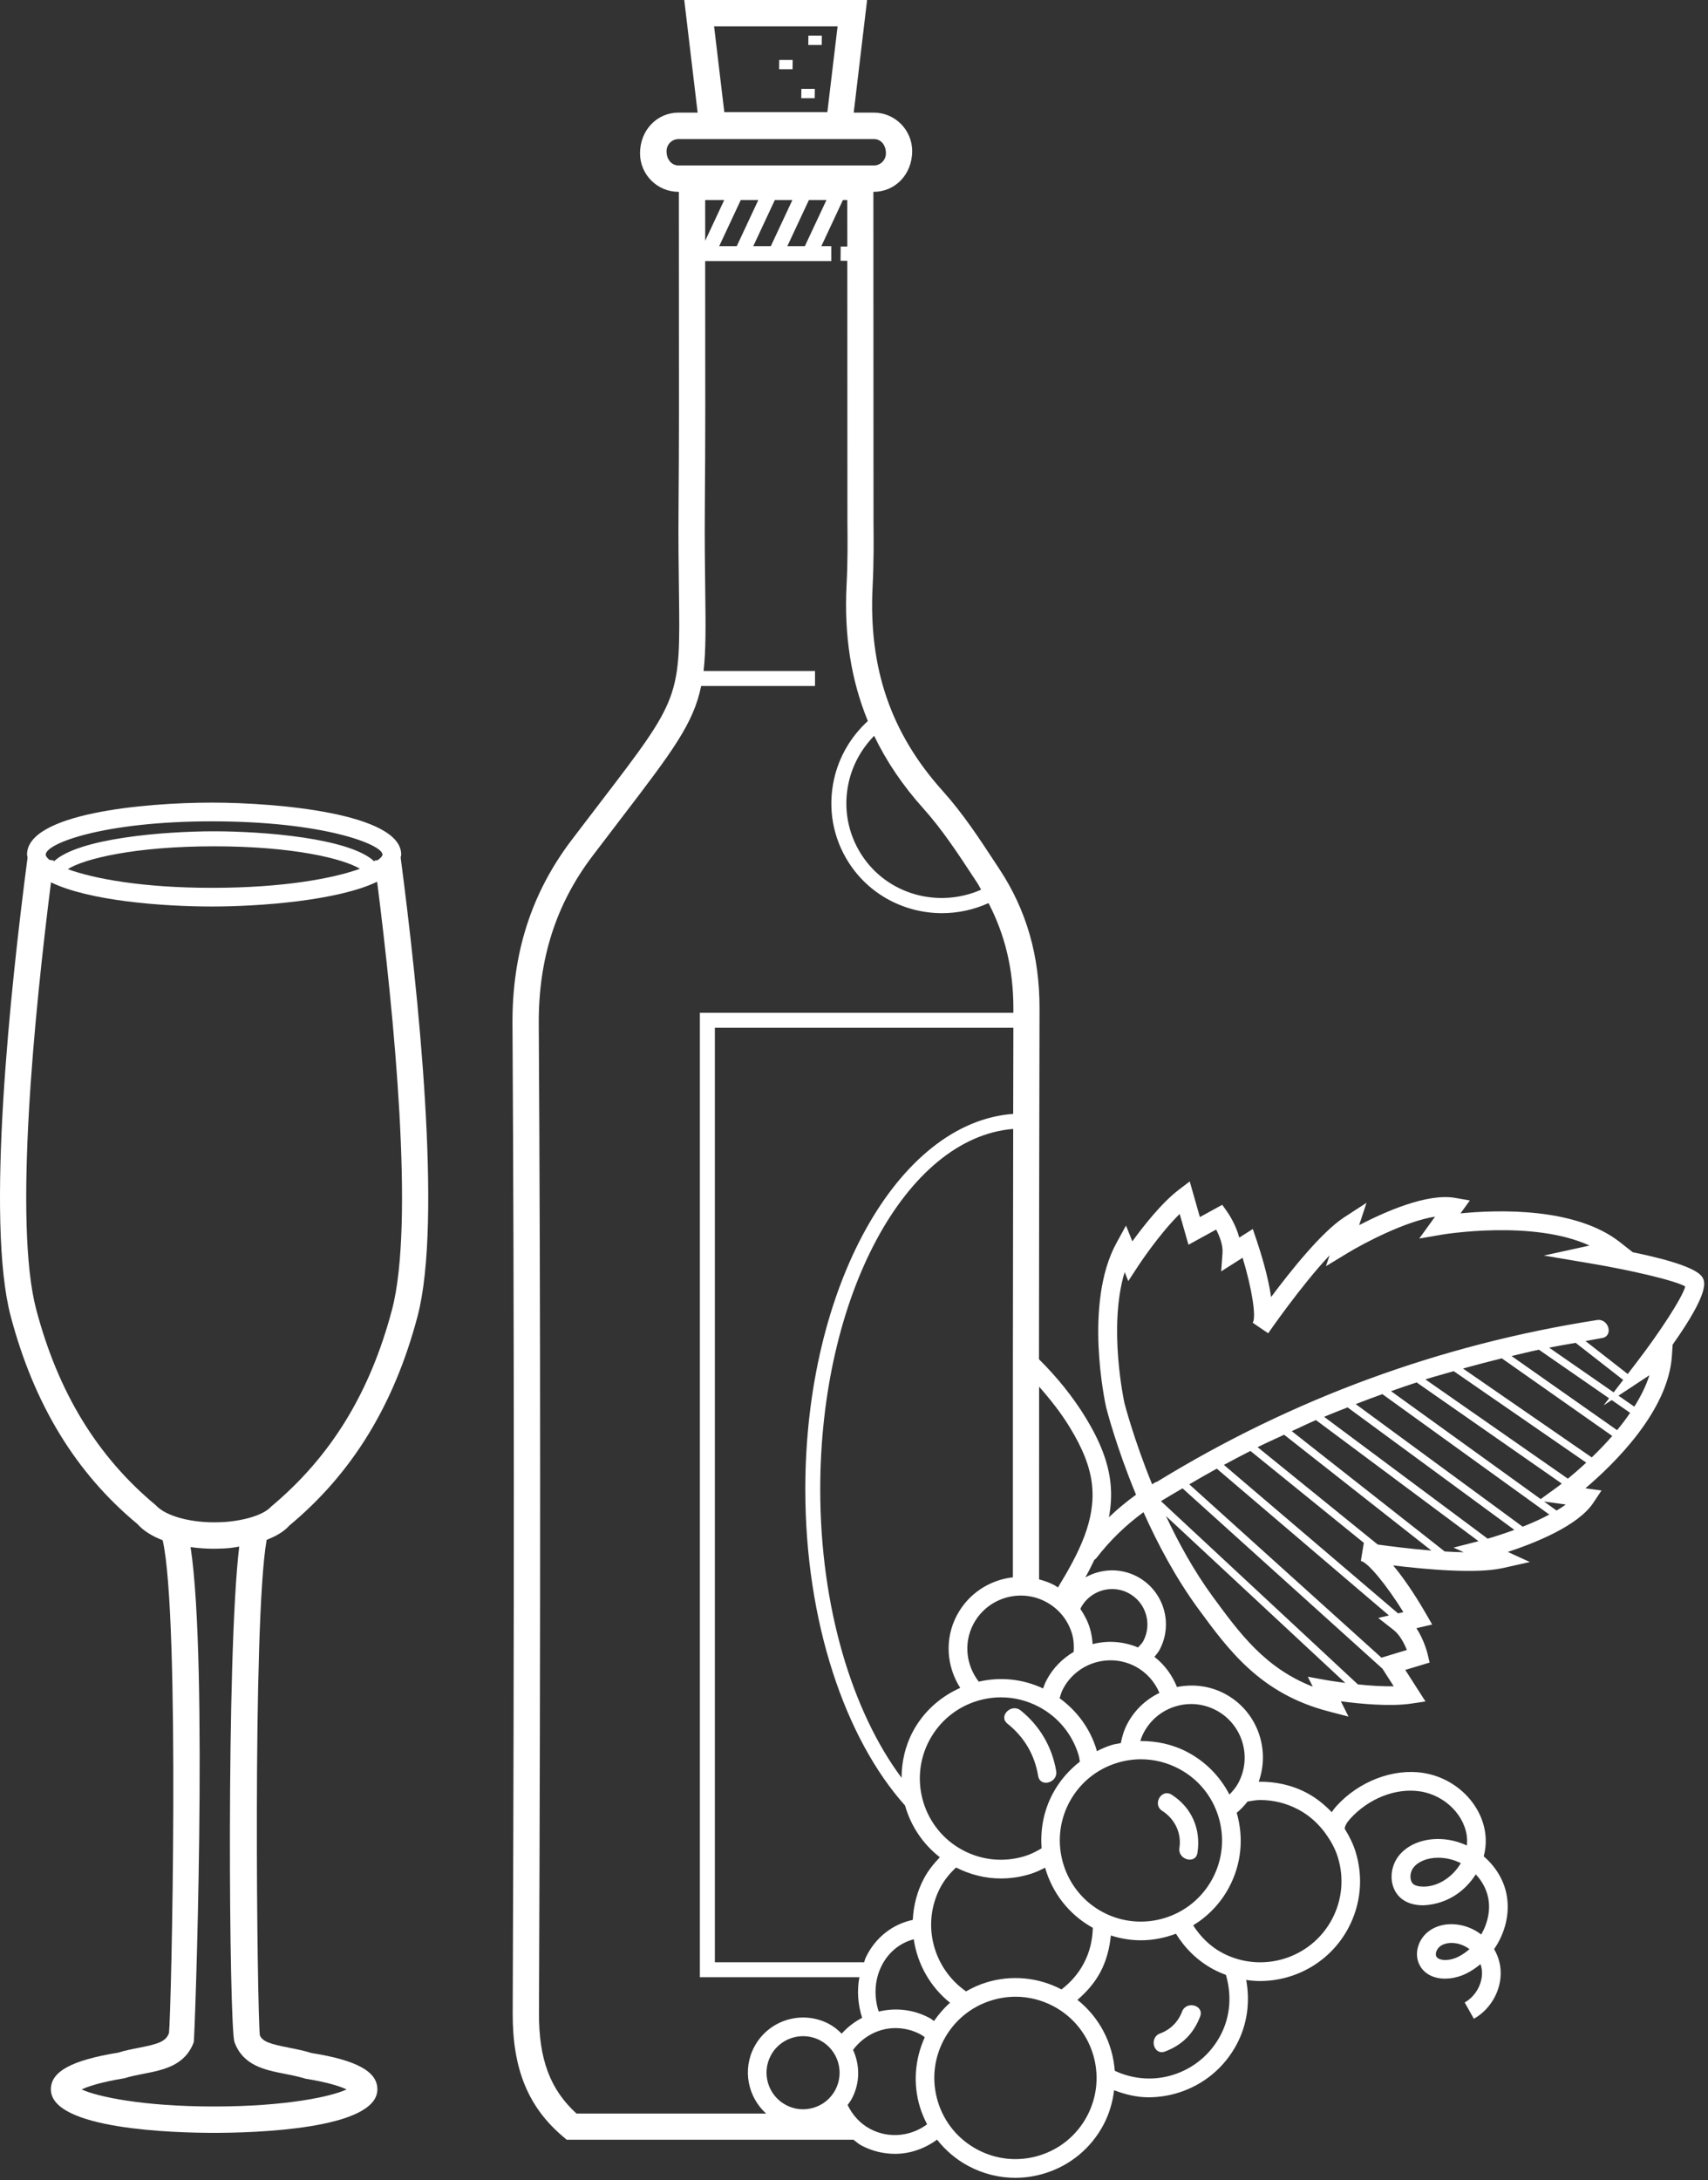 <svg xmlns="http://www.w3.org/2000/svg" width="373" height="476" viewBox="0 0 373 476" fill="none"><rect x="0" y="0" width="373" height="476" fill="#333333" stroke="none"/><path d="M179.472 7.866C179.472 7.832 179.478 7.814 179.478 7.78H176.539C176.522 8.454 176.51 9.134 176.516 9.814H179.449C179.455 9.163 179.455 8.517 179.472 7.866Z" fill="white"></path><path d="M173.104 13.174C173.104 13.139 173.11 13.122 173.11 13.088H170.171C170.154 13.762 170.142 14.442 170.148 15.122H173.081C173.087 14.471 173.093 13.825 173.104 13.174Z" fill="white"></path><path d="M177.939 19.49C177.939 19.456 177.945 19.438 177.945 19.404H175.006C174.989 20.078 174.977 20.758 174.983 21.438H177.916C177.922 20.787 177.928 20.136 177.939 19.49Z" fill="white"></path><path d="M87.617 186.575C87.617 177.602 60.572 175.233 46.268 175.233C31.273 175.233 5.904 177.625 5.904 186.575C5.904 186.799 5.991 187.001 6.02 187.214C2.28 215.752 -3.166 266.593 2.343 287.385C7.46 306.703 16.612 321.629 29.999 332.722C31.377 334.278 33.33 335.431 35.526 336.272C39.37 353.014 37.405 439.688 36.903 443.866C36.217 445.757 34.465 446.269 30.328 447.082C28.737 447.393 27.083 447.722 25.856 448.137C15.655 449.791 11.108 452.263 11.108 456.153C11.108 464.97 38.39 465.656 46.758 465.656C55.126 465.656 82.413 464.97 82.413 456.153C82.413 452.257 77.866 449.791 68.075 448.235C66.444 447.722 64.79 447.393 63.199 447.082C59.056 446.269 57.31 445.756 56.745 444.339C56.186 439.89 55.074 354.097 58.232 336.192C60.41 335.345 62.139 334.278 63.199 333.057C76.915 321.658 86.067 306.732 91.178 287.414C96.688 266.599 91.236 215.723 87.496 187.203C87.525 186.995 87.617 186.799 87.617 186.575ZM46.268 179.319C70.853 179.319 83.531 184.408 83.531 186.575C83.531 186.915 83.11 187.341 82.488 187.791L81.768 187.883C81.779 187.958 81.785 188.038 81.796 188.113C76.431 182.967 57.529 181.492 46.758 181.492C35.981 181.492 17.079 182.967 11.719 188.113C11.731 188.027 11.742 187.935 11.754 187.848L10.797 187.733C10.302 187.318 9.99 186.92 9.99 186.58C9.99 184.114 22.796 179.319 46.268 179.319ZM78.598 189.675C72.823 191.75 62.024 193.836 46.268 193.836C31.111 193.836 20.479 191.836 14.797 189.756C18.266 187.554 29.187 184.771 46.758 184.771C64.121 184.771 74.99 187.485 78.598 189.675ZM62.087 452.747C63.47 453.018 64.923 453.294 66.749 453.836C71.803 454.654 74.403 455.559 75.694 456.176C72.311 457.749 62.404 459.899 46.758 459.899C31.129 459.899 21.222 457.749 17.834 456.176C19.153 455.553 21.856 454.614 27.175 453.732C28.599 453.289 30.045 453.012 31.428 452.741C35.653 451.917 40.447 450.978 42.315 445.837C42.516 445.29 45.513 362.972 41.617 337.771C43.329 338.007 45.035 338.128 46.625 338.128C47.121 338.128 47.605 338.122 48.072 338.099C48.608 338.082 49.149 338.065 49.95 337.996C50.757 337.926 51.483 337.777 52.244 337.661C49.357 361.606 50.06 442.696 51.201 445.831C53.068 450.978 57.863 451.917 62.087 452.747ZM85.606 285.945C80.811 304.063 72.276 318.027 59.194 328.942C57.742 330.59 53.927 331.887 49.253 332.279C48.809 332.313 48.36 332.325 47.87 332.342C42.09 332.55 36.258 331.115 33.999 328.608C21.245 317.998 12.71 304.035 7.916 285.916C2.937 267.129 7.507 221.314 11.137 192.631C19.349 196.665 35.474 197.916 46.268 197.916C56.676 197.916 73.792 196.642 82.361 192.505C85.998 221.175 90.591 267.112 85.606 285.945Z" fill="white"></path><path d="M371.793 278.891C370.778 277.116 365.661 275.272 356.544 273.382L353.812 271.226C344.096 263.567 327.199 264.103 318.952 264.91L320.992 262.092L317.777 261.527C311.691 260.455 302.418 264.564 296.817 267.48L298.425 262.599L293.549 265.769C288.639 268.962 281.862 277.45 277.586 283.179C276.941 278.655 275.367 273.578 274.428 270.788L273.592 268.322L270.636 270.201C269.858 267.256 268.221 264.876 267.973 264.524L266.919 263.037L262.038 265.717L259.819 257.937L257.439 259.747C253.693 262.599 249.688 267.705 247.285 271.019L245.901 267.567L243.827 271.353C236.623 284.493 241.337 306.236 241.55 307.204C241.7 307.786 243.786 315.952 248.091 326.337C245.994 327.83 244.034 329.484 242.173 331.247C242.622 328.844 242.784 326.366 242.519 323.836C242.052 319.358 240.323 314.811 237.096 309.515C234.237 304.842 230.768 300.594 226.895 296.75C226.913 272.091 226.953 246.711 227.016 220.236C227.039 208.716 224.187 198.752 218.28 189.785L217.438 188.505C213.929 183.146 210.292 177.608 205.912 172.732C194.531 160.077 189.655 145.86 190.566 128C190.842 122.601 190.802 118.163 190.762 113.875L190.733 41.885H190.802C195.435 41.885 199.204 38.116 199.204 32.987C199.204 28.354 195.435 24.585 190.802 24.585H186.44L189.361 0H149.43L152.352 24.585H148.174C143.54 24.585 139.771 28.354 139.771 33.483C139.771 38.116 143.54 41.885 148.174 41.885H148.254L148.266 68.538C148.289 82.514 148.306 96.483 148.185 110.452C148.122 117.973 148.203 124.03 148.272 129.055C148.583 152.354 148.583 152.354 131.006 175.308L124.822 183.411C116.045 194.977 111.821 208.122 111.919 223.596C112.294 286.204 112.305 352.795 111.965 439.515C111.919 451.681 115.308 459.997 122.961 466.48L123.762 467.16H186.388C186.958 467.575 187.46 468.065 188.094 468.399C190.445 469.65 192.975 470.238 195.47 470.238C198.778 470.238 201.959 469.091 204.639 467.137C206.489 469.483 208.788 471.465 211.503 472.906C214.701 474.606 218.187 475.47 221.709 475.47C223.852 475.47 226.008 475.148 228.111 474.508C233.678 472.808 238.254 469.033 240.98 463.893C242.265 461.478 242.985 458.925 243.302 456.355C245.734 457.271 248.241 457.893 250.811 457.893C252.955 457.893 255.111 457.571 257.214 456.931C262.781 455.231 267.357 451.456 270.083 446.316C272.399 441.953 273.022 437.06 272.152 432.277C273.154 432.415 274.163 432.508 275.16 432.508C282.969 432.508 290.535 428.306 294.454 420.947C297.191 415.801 297.756 409.9 296.05 404.333C295.491 402.506 294.638 400.84 293.659 399.261C293.688 398.72 294.056 397.976 294.846 397.1C298.874 392.64 304.862 390.277 310.181 391.113C315.679 391.965 320.157 396.57 320.387 401.578C320.405 402.022 320.387 402.466 320.33 402.915C318.382 402.01 316.244 401.497 314.06 401.497C314.037 401.497 314.008 401.497 313.979 401.497C310.423 401.52 307.334 402.846 305.502 405.122C304.257 406.667 303.686 408.759 303.963 410.724C304.211 412.424 305.069 413.859 306.389 414.769C307.53 415.559 309.005 415.968 310.763 415.974C314.267 415.847 317.702 414.435 320.341 411.686C321.085 410.92 321.73 410.09 322.283 409.22C323.62 410.637 324.588 412.378 324.986 414.285C325.534 416.965 324.917 419.875 323.47 422.353C322.139 421.328 320.566 420.596 318.86 420.273C316.342 419.795 313.864 420.279 312.06 421.604C309.714 423.333 308.798 426.445 309.928 428.842C310.544 430.151 311.645 431.101 313.097 431.597C315.183 432.317 317.921 432.029 320.249 430.854C321.355 430.295 322.381 429.609 323.321 428.819C323.442 429.177 323.528 429.545 323.586 429.92C323.983 432.692 322.422 435.752 319.863 437.193L321.868 440.749C325.897 438.478 328.265 433.787 327.626 429.344C327.435 427.99 326.969 426.704 326.289 425.54C328.738 422.008 329.827 417.593 328.98 413.461C328.329 410.263 326.502 407.404 324.018 405.284C324.369 404.004 324.519 402.69 324.456 401.394C324.145 394.392 318.278 388.237 310.809 387.073C304.24 386.041 296.742 388.9 291.815 394.357C291.423 394.789 291.123 395.216 290.829 395.642C289.256 394.011 287.487 392.553 285.424 391.458C282.121 389.706 278.514 388.934 274.883 388.998C277.465 381.754 274.474 373.507 267.484 369.79C264.239 368.072 260.58 367.611 257.03 368.32C255.981 365.71 254.321 363.445 252.114 361.733C252.517 361.243 252.932 360.759 253.243 360.177C256.298 354.426 254.102 347.268 248.356 344.214C244.68 342.26 240.421 342.479 237.032 344.387C237.712 343.159 238.364 341.868 238.986 340.549C239.147 340.428 239.314 340.318 239.453 340.139C242.403 336.307 245.855 332.976 249.722 330.152C252.782 336.999 256.736 344.467 261.68 351.227C268.371 360.35 275.292 369.784 290.138 373.639L294.5 374.775L292.817 371.432C296.972 371.991 303.508 372.619 308.181 371.939L311.305 371.472L306.89 364.586L312.21 362.978L311.766 361.111C311.726 360.944 311.04 358.108 309.328 355.475L312.763 354.674L311.391 352.288C310.227 350.259 307.369 345.499 304.245 341.77C311.507 342.658 322.473 343.632 328.173 342.352L334.091 341.027L329.285 338.825C335.319 336.843 344.609 333.114 347.934 328.13L349.738 325.415L346.222 324.931C352.493 319.618 364.33 308.063 365.119 296.007L365.28 293.569C373.533 281.905 372.3 279.761 371.793 278.891ZM317.442 408.862C315.587 410.787 313.195 411.894 310.867 411.894C310.85 411.894 310.832 411.894 310.821 411.894C309.91 411.894 309.196 411.727 308.746 411.415C308.274 411.087 308.106 410.545 308.049 410.142C307.928 409.295 308.176 408.355 308.717 407.687C309.76 406.384 311.749 405.601 314.037 405.589C314.06 405.589 314.077 405.589 314.1 405.589C315.823 405.589 317.512 406.021 319.021 406.776C318.583 407.52 318.053 408.223 317.442 408.862ZM318.451 427.217C317.131 427.886 315.5 428.111 314.457 427.747C313.927 427.569 313.748 427.292 313.656 427.114C313.368 426.503 313.777 425.454 314.515 424.912C315.149 424.44 316.042 424.192 317.01 424.192C317.373 424.192 317.754 424.226 318.128 424.301C319.148 424.497 320.099 424.929 320.912 425.54C320.168 426.197 319.344 426.768 318.451 427.217ZM228.405 349.717C231.166 351.181 233.183 353.636 234.093 356.621C234.497 357.953 234.56 359.307 234.474 360.65C232.001 362.113 229.95 364.182 228.572 366.776C228.25 367.381 228.013 368.003 227.794 368.631C223.368 366.557 218.487 366.055 213.75 367.145C211.013 363.629 210.367 358.736 212.586 354.553C214.689 350.599 218.741 348.352 222.936 348.352C224.78 348.352 226.659 348.79 228.405 349.717ZM221.196 344.369C216.182 344.928 211.52 347.862 208.978 352.639C206.218 357.843 206.725 363.871 209.699 368.505C205.29 370.475 201.636 373.743 199.337 378.077C197.631 381.287 196.911 384.733 196.888 388.139C186.151 373.743 179.126 350.951 179.126 325.167C179.126 282.879 197.862 248.353 221.265 246.475C221.202 280.58 221.178 313.111 221.196 344.369ZM175.865 325.162C175.865 354.103 184.561 379.552 197.648 394.19C198.887 398.587 201.492 402.569 205.25 405.485C203.924 406.868 202.708 408.367 201.78 410.107C200.242 413 199.493 416.083 199.337 419.161C195.101 420.048 191.223 422.843 189.05 427.407C188.895 427.73 188.843 428.082 188.71 428.41H156.115V224.391H221.305C221.288 230.73 221.276 236.96 221.265 243.19C196.069 245.011 175.865 281.029 175.865 325.162ZM205.388 412.026C206.27 410.372 207.463 408.983 208.777 407.721C211.86 409.283 215.191 410.119 218.556 410.119C220.7 410.119 222.855 409.802 224.959 409.156C226.112 408.805 227.183 408.309 228.232 407.762C229.771 413.173 233.373 417.979 238.657 420.89C238.588 423.569 237.977 426.215 236.681 428.652C235.459 430.963 233.765 432.842 231.817 434.34C226.717 431.684 220.885 431.13 215.387 432.819C213.819 433.297 212.361 433.977 210.967 434.767C203.734 429.718 201.152 420.008 205.388 412.026ZM233.511 393.504C235.736 389.32 239.447 386.26 243.971 384.877C245.688 384.353 247.44 384.093 249.175 384.093C252.033 384.093 254.869 384.796 257.468 386.174C261.652 388.392 264.712 392.11 266.095 396.639C267.478 401.163 267.017 405.958 264.798 410.136C260.205 418.763 249.474 422.054 240.83 417.466C232.22 412.879 228.93 402.125 233.511 393.504ZM229.909 391.585C227.887 395.389 227.155 399.521 227.477 403.526C226.313 404.223 225.103 404.846 223.772 405.249C219.236 406.632 214.453 406.171 210.269 403.947C201.648 399.365 198.363 388.611 202.945 379.984C205.169 375.806 208.88 372.74 213.404 371.357C215.122 370.833 216.874 370.573 218.608 370.573C221.467 370.573 224.302 371.277 226.901 372.654C231.079 374.873 234.145 378.59 235.528 383.114C235.678 383.603 235.741 384.105 235.828 384.606C233.425 386.485 231.385 388.813 229.909 391.585ZM190.9 160.647C193.586 166.243 197.153 171.516 201.682 176.559C205.774 181.111 209.284 186.465 212.684 191.646L213.525 192.931C213.808 193.358 213.992 193.819 214.257 194.245C204.904 198.348 193.758 195.329 188.14 186.609C185.114 181.918 184.117 176.311 185.339 170.825C186.209 166.929 188.163 163.454 190.9 160.647ZM182.913 5.763L180.682 24.475H158.178L155.948 5.763H182.913ZM148.203 36.128C146.745 36.128 145.563 34.941 145.563 32.993C145.563 31.541 146.745 30.353 148.203 30.353H190.831C192.289 30.353 193.47 31.541 193.47 33.488C193.47 34.941 192.289 36.128 190.831 36.128H148.203ZM161.774 43.666H165.607L160.893 53.745H157.06L161.774 43.666ZM154.006 52.564L154 43.666H158.161L154.006 52.564ZM169.214 43.666H173.047L168.332 53.745H164.5L169.214 43.666ZM176.654 43.666H180.486L175.767 53.745H171.94L176.654 43.666ZM182.423 456.274C181.42 458.158 179.749 459.536 177.714 460.158C175.651 460.781 173.513 460.573 171.629 459.57C167.745 457.507 166.264 452.666 168.327 448.776C169.762 446.079 172.528 444.546 175.392 444.546C176.66 444.546 177.933 444.846 179.126 445.48C183.011 447.549 184.486 452.39 182.423 456.274ZM183.806 443.999C183.011 443.186 182.106 442.443 181.04 441.878C175.156 438.766 167.848 440.996 164.725 446.869C162.08 451.842 163.313 457.824 167.307 461.443H125.906C120.131 456.188 117.665 449.566 117.705 439.538C118.051 352.795 118.039 286.187 117.659 223.561C117.567 209.396 121.411 197.392 129.404 186.869L135.564 178.789C146.992 163.869 151.453 157.927 153.124 149.767H177.985V146.499H153.649C154.161 142.039 154.115 136.679 154.012 128.98C153.942 123.989 153.867 117.973 153.925 110.504C154.046 96.512 154.029 82.519 154.006 68.527L154 57.007H181.535V53.745H179.368L184.083 43.666H185.033L185.039 53.826H183.587C183.575 54.857 183.564 55.895 183.564 56.938H185.039L185.062 113.933C185.103 118.33 185.143 122.485 184.878 127.712C184.313 138.76 185.869 148.499 189.523 157.42C185.84 160.797 183.247 165.165 182.14 170.116C180.728 176.461 181.881 182.95 185.385 188.379C189.978 195.496 197.752 199.368 205.722 199.368C209.151 199.368 212.615 198.648 215.877 197.167C219.467 204.071 221.323 211.632 221.305 220.219C221.305 220.524 221.305 220.812 221.305 221.118H152.842V431.672H187.679C187.108 434.674 187.373 437.717 188.272 440.541C186.607 441.406 185.097 442.564 183.806 443.999ZM190.03 464.797C187.828 463.627 186.174 461.778 185.108 459.576C185.431 459.127 185.76 458.689 186.025 458.193C187.857 454.753 187.8 450.834 186.295 447.537C188.537 444.552 191.937 442.783 195.545 442.783C197.395 442.783 199.268 443.221 201.014 444.149C201.354 444.327 201.648 444.558 201.953 444.777C199.786 449.595 199.349 454.943 200.905 460.043C201.308 461.351 201.844 462.596 202.46 463.789C198.962 466.399 194.15 466.981 190.03 464.797ZM202.933 440.541C199.406 438.668 195.499 438.305 191.891 439.175C190.883 436.063 190.923 432.542 192.421 429.401C193.954 426.197 196.605 424.163 199.55 423.391C200.334 428.75 203.083 433.729 207.474 437.251C206.143 438.415 204.99 439.769 203.97 441.238C203.625 441.002 203.308 440.737 202.933 440.541ZM237.407 461.979C235.182 466.163 231.471 469.223 226.947 470.606C222.429 471.984 217.629 471.534 213.445 469.304C209.261 467.085 206.201 463.368 204.818 458.844C203.434 454.32 203.895 449.526 206.12 445.347C208.344 441.169 212.056 438.103 216.58 436.72C218.297 436.196 220.049 435.937 221.784 435.937C224.642 435.937 227.477 436.64 230.076 438.017C238.704 442.604 241.988 453.352 237.407 461.979ZM266.515 444.402C264.291 448.586 260.58 451.646 256.056 453.029C251.831 454.326 247.411 453.946 243.446 452.102C243.008 446.131 240.15 440.472 235.298 436.622C237.246 434.934 239.009 432.986 240.294 430.577C241.637 428.053 242.317 425.327 242.593 422.567C244.743 423.247 246.939 423.615 249.129 423.615C251.762 423.615 254.361 423.097 256.811 422.18C258.764 425.35 261.496 428.093 265.011 429.966C265.899 430.439 266.804 430.825 267.72 431.165C268.976 435.447 268.769 440.161 266.515 444.402ZM275.258 392.991C278.116 392.991 280.952 393.694 283.551 395.072C286.058 396.403 288.098 398.322 289.682 400.581C289.694 400.621 289.688 400.667 289.7 400.708L289.757 400.691C290.777 402.172 291.642 403.762 292.178 405.531C293.561 410.055 293.1 414.85 290.881 419.028C286.288 427.655 275.54 430.929 266.913 426.353C264.193 424.906 262.136 422.768 260.568 420.354C263.772 418.388 266.521 415.593 268.411 412.043C271.091 407.001 271.662 401.244 270.077 395.775C270.959 395.054 271.731 394.236 272.44 393.325C273.379 393.158 274.318 392.991 275.258 392.991ZM256.701 372.55C257.836 372.199 258.989 372.031 260.136 372.031C262.02 372.031 263.893 372.498 265.611 373.409C271.299 376.434 273.471 383.529 270.451 389.222C269.927 390.208 269.236 391.038 268.486 391.798C266.469 387.891 263.352 384.675 259.387 382.566C256.142 380.837 252.592 380.082 249.025 380.111C249.221 379.471 249.474 378.843 249.797 378.238C251.267 375.483 253.716 373.461 256.701 372.55ZM253.203 369.6C250.229 371.046 247.78 373.345 246.201 376.319C245.481 377.668 245.054 379.108 244.766 380.566C244.103 380.705 243.441 380.768 242.784 380.97C241.643 381.321 240.571 381.811 239.522 382.324C239.499 382.192 239.482 382.059 239.441 381.926C238.041 377.356 235.2 373.53 231.402 370.764C231.609 370.061 231.817 369.358 232.174 368.689C234.278 364.736 238.329 362.488 242.524 362.488C244.368 362.488 246.247 362.926 247.993 363.854C250.373 365.128 252.16 367.156 253.203 369.6ZM242.876 346.928C244.092 346.928 245.331 347.216 246.483 347.833C250.235 349.827 251.67 354.512 249.682 358.275C249.382 358.834 248.927 359.226 248.524 359.676C248.541 359.682 248.564 359.699 248.581 359.705C245.412 358.368 241.948 358.091 238.611 358.95C238.531 357.768 238.352 356.593 237.995 355.428C237.534 353.919 236.796 352.553 235.943 351.279C235.983 351.199 236.001 351.106 236.041 351.026C237.436 348.415 240.11 346.928 242.876 346.928ZM231.039 346.588C230.791 346.438 230.578 346.248 230.318 346.11C229.218 345.522 228.071 345.119 226.918 344.819C226.913 331.069 226.913 317.001 226.924 302.744C229.385 305.533 231.696 308.455 233.638 311.642C236.548 316.402 238.087 320.407 238.49 324.257C239.274 331.922 235.672 338.964 231.039 346.588ZM289.631 366.805L285.602 366.073L286.686 368.239C276.284 364.177 270.768 356.662 264.804 348.525C260.764 343.004 257.381 336.855 254.632 330.994L293.786 367.427C291.388 367.11 289.671 366.81 289.631 366.805ZM296.535 367.744L253.537 327.738C255.093 326.769 256.678 325.87 258.246 324.943L301.9 364.309L304.366 368.153C301.859 368.211 299.041 368.009 296.535 367.744ZM301.687 361.912L259.721 324.067C261.715 322.903 263.709 321.744 265.726 320.643L303.329 352.697L300.989 353.239L304.343 355.866C305.68 356.915 306.648 358.754 307.236 360.229L301.687 361.912ZM306.476 351.965L305.306 352.236L267.282 319.825C269.201 318.788 271.126 317.762 273.074 316.777L297.837 336.843L297.186 340.796C298.701 341.056 302.793 346.029 306.476 351.965ZM300.874 337.212L274.641 315.952C276.554 315.002 278.502 314.137 280.433 313.238L312.596 338.526C308.009 338.151 303.663 337.598 300.874 337.212ZM317.425 337.88L319.65 338.895C318.313 338.872 316.912 338.808 315.5 338.722L282.104 312.46C283.862 311.653 285.608 310.8 287.383 310.04L322.888 336.48L317.425 337.88ZM324.888 335.933L289.164 309.325C290.864 308.61 292.575 307.948 294.293 307.268L330.709 334.008C328.553 334.797 326.513 335.46 324.888 335.933ZM332.524 333.316L296.068 306.553C297.998 305.804 299.94 305.078 301.888 304.375L338.345 330.665C336.518 331.633 334.524 332.532 332.524 333.316ZM303.784 303.729C305.64 303.078 307.496 302.421 309.369 301.816L341.07 323.905C340.477 324.366 340.102 324.649 340.073 324.666L336.46 327.288L303.784 303.729ZM339.929 329.795L337.192 327.818L341.946 328.475C341.335 328.925 340.65 329.363 339.929 329.795ZM342.396 322.833L311.282 301.153C313.328 300.508 315.408 299.96 317.471 299.361L346.407 319.33C344.862 320.759 343.479 321.946 342.396 322.833ZM347.611 318.188L319.494 298.785C322.306 298.001 325.13 297.252 327.971 296.56L352.089 313.503C350.597 315.221 349.069 316.788 347.611 318.188ZM353.144 312.241L330.104 296.059C332.092 295.592 334.063 295.091 336.068 294.67L351.398 305.28L350.21 306.83L351.968 305.671L355.991 308.455C355.103 309.775 354.146 311.037 353.144 312.241ZM338.304 294.226C340.223 293.84 342.165 293.517 344.096 293.177L354.475 301.274L352.395 303.989L338.304 294.226ZM356.907 307.106L353.443 304.709L356.394 302.767L356.44 302.801L356.544 302.663L360.203 300.254C359.46 302.594 358.296 304.899 356.907 307.106ZM357.564 297.246L355.472 299.978L346.251 292.785C347.45 292.584 348.631 292.324 349.836 292.134C352.423 291.731 351.328 287.795 348.752 288.198C314.463 293.552 282.202 305.383 252.667 323.508C252.523 323.554 252.379 323.571 252.235 323.657C252.016 323.784 251.82 323.94 251.607 324.067C247.555 314.137 245.579 306.38 245.55 306.276C245.51 306.092 241.948 289.691 245.608 277.733L246.397 279.698L248.541 276.419C248.593 276.338 253.082 269.492 257.623 265.037L259.542 271.762L265.588 268.443C266.325 269.861 267.103 271.837 266.976 273.526L266.688 277.571L271.368 274.598C273.385 281.254 274.399 287.564 273.575 288.792L276.952 291.085C277.05 290.953 284.017 280.816 290.357 274.067L289.567 276.442L294.298 273.566C297.825 271.428 306.914 266.622 313.397 265.625L309.939 270.408L314.878 269.555C315.097 269.521 334.714 266.23 347.121 271.935L337.157 274.119L347.548 275.871C355.904 277.283 365.678 279.513 368.035 280.868C367.401 283.329 362.313 291.045 357.564 297.246Z" fill="white"></path><path d="M222.896 373.432C220.862 371.807 217.957 374.677 220.009 376.319C223.697 379.27 225.939 383.085 226.717 387.741C227.149 390.329 231.085 389.228 230.653 386.658C229.777 381.419 227.045 376.751 222.896 373.432Z" fill="white"></path><path d="M253.808 395.354C256.54 397.095 258.073 400.207 257.566 403.445C257.162 406.016 261.098 407.122 261.502 404.529C262.309 399.405 260.28 394.634 255.871 391.827C253.647 390.415 251.595 393.948 253.808 395.354Z" fill="white"></path><path d="M258.153 439.17C257.289 441.446 255.606 443.117 253.324 443.965C250.881 444.875 251.941 448.823 254.408 447.901C258.142 446.506 260.678 443.982 262.089 440.253C263.023 437.798 259.081 436.732 258.153 439.17Z" fill="white"></path></svg>